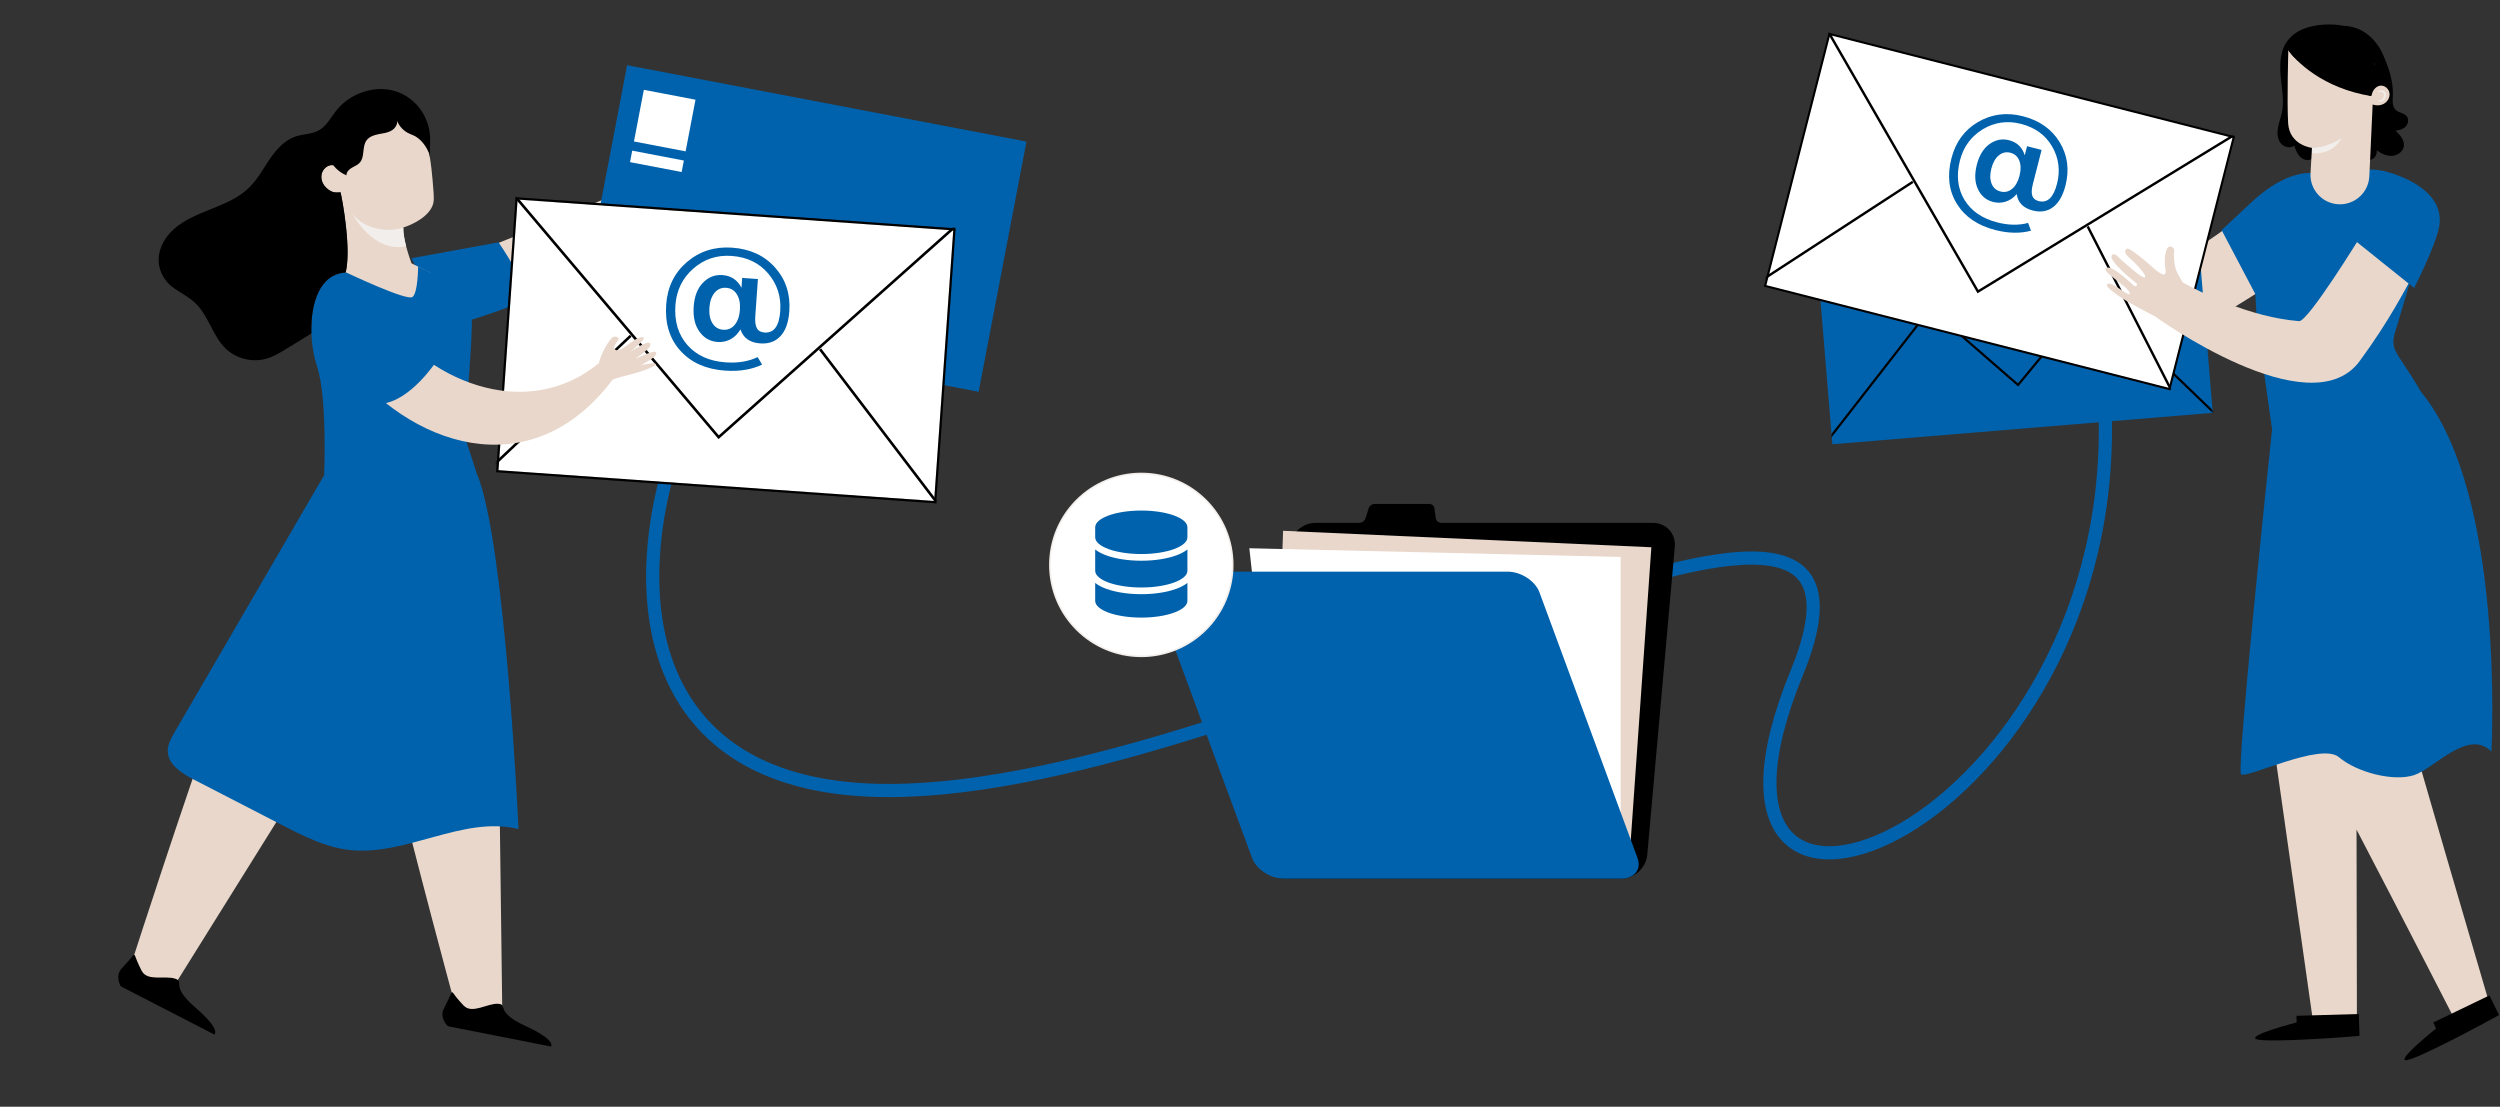 <?xml version="1.0" encoding="UTF-8"?> <svg xmlns="http://www.w3.org/2000/svg" width="1518" height="672" viewBox="0 0 1518 672" fill="none"><rect x="0" y="0" width="1518" height="672" fill="#333333" stroke="none"/><path d="M1395.43 158.654L1369.1 125.54C1369.1 125.54 1326.39 158.693 1321.56 156.14C1294.83 142.02 1273.26 116.101 1265.95 106.623C1265.7 104.921 1265.43 102.909 1265.25 100.53C1265.1 98.48 1265.29 96.429 1265.83 94.456C1266.47 92.058 1267.46 88.905 1268.54 87.338C1269.87 85.404 1268.17 82.87 1266.16 83.567C1264.15 84.263 1260.36 89.505 1259.06 96.932C1257.77 104.36 1251.96 94.011 1249.78 90.259C1247.59 86.526 1240.3 75.269 1238.62 75.036C1236.16 74.688 1235.33 77.261 1237.59 80.955C1239.89 84.688 1245.89 96.158 1243.86 97.222C1241.87 98.267 1231 79.079 1231 79.079C1231 79.079 1229.33 74.611 1226.95 75.752C1222.64 77.822 1235.7 97.358 1236.99 99.195C1237.88 100.472 1235.72 101.69 1234.83 100.278C1233.92 98.828 1224.44 80.897 1220.03 82.948C1216.64 84.534 1230.61 99.118 1230.51 103.934C1230.42 108.75 1221.05 91.787 1217.88 93.431C1216.7 94.05 1215.91 94.669 1222.7 103.625C1225.99 107.977 1232.85 115.153 1239.18 121.516L1239.08 121.594C1239.08 121.594 1301.85 218.732 1345.76 193.006C1392.35 165.695 1395.47 158.673 1395.47 158.673L1395.43 158.654Z" fill="#E8D7CA"></path><path d="M1511.43 608.966C1511.43 608.966 1458.74 429.313 1457.74 423.568C1456.83 418.384 1474.39 292.522 1478.07 259.872L1410.68 260.336C1410.68 260.336 1410.68 260.53 1410.66 260.878L1383.07 261.555L1378.72 438.992L1404.4 619.7L1431.12 621.635L1430.89 503.743C1459.5 558.53 1488.92 615.964 1488.92 615.964L1511.43 608.966Z" fill="#E8D7CA"></path><path d="M1481.51 260.177C1477.29 261.996 1481.51 260.139 1481.51 260.177V260.177Z" fill="#E8D7CA"></path><path d="M1479.22 624.496L1477.48 620.86L1511.56 604.419L1517.41 616.315L1515.37 617.475C1506.26 622.524 1468.74 642.543 1461.56 643.684C1453.56 644.961 1479.22 624.496 1479.22 624.496Z" fill="black"></path><path d="M1394.5 620.826L1394.41 616.803L1432.24 615.7L1432.7 628.95L1430.38 629.182C1420.02 630.091 1377.58 633.031 1370.56 631.135C1362.74 629.027 1394.5 620.826 1394.5 620.826Z" fill="black"></path><path d="M1470.01 237.939C1454.13 210.492 1450.13 213.703 1455.51 197.707L1471 145.714L1464.48 113.083C1456.49 105.385 1446.44 102.426 1437 103.025L1404.62 105.25C1404.62 105.25 1388.68 101.749 1365.22 124.553L1348.97 139.718L1369.43 178.558L1370.46 196.16L1379.61 260.647C1377.91 276.818 1357.83 467.187 1360.77 470.108C1363.84 473.164 1409.16 450.475 1420.15 459.74C1431.12 469.005 1453.22 474.692 1465.68 470.707C1478.14 466.723 1498.6 442.1 1512.78 456.336C1512.78 456.336 1521.52 300.087 1469.98 237.901L1470.01 237.939Z" fill="#0062AD"></path><path d="M1389.58 24.083C1384.59 29.635 1384.15 38.706 1384.81 46.153C1385.46 53.6 1387.09 61.144 1385.56 68.474C1384.9 71.569 1383.7 74.548 1383.16 77.662C1382.62 80.776 1382.81 84.239 1384.71 86.772C1386.6 89.306 1390.59 90.409 1393.06 88.436C1393.82 90.583 1394.61 92.788 1396.06 94.548C1397.51 96.308 1399.82 97.546 1402.06 97.121C1405.27 96.502 1407.88 92.73 1410.98 93.755C1412.89 94.393 1413.74 96.56 1414.98 98.146C1416.78 100.428 1419.83 101.647 1422.7 101.26C1425.58 100.854 1428.17 98.842 1429.29 96.173C1429.64 95.302 1429.95 94.277 1430.8 93.891C1432.31 93.194 1433.65 95.012 1434.94 96.057C1436.53 97.353 1438.93 97.527 1440.69 96.482C1442.45 95.438 1443.45 93.252 1443.08 91.24C1445.79 93.252 1449.04 94.8 1452.41 94.626C1455.77 94.432 1459.18 92.053 1459.62 88.707C1460.13 85.032 1457.22 81.879 1454.54 79.326C1456.78 79.171 1459.12 78.494 1460.69 76.888C1462.25 75.283 1462.79 72.517 1461.46 70.718C1459.87 68.591 1456.6 68.571 1454.67 66.753C1452.52 64.741 1452.74 61.337 1452.91 58.397C1453.39 49.422 1450.38 40.815 1446.7 32.613C1443.2 24.799 1434.96 15.727 1422.76 15.708" fill="black"></path><path d="M1438.66 107.009L1441.83 38.594L1414.46 17.724L1389.49 29.832C1389.49 29.832 1388.56 61.148 1389.35 74.726C1390.14 88.305 1403.82 89.794 1403.82 89.794C1403.82 89.794 1403.39 97.279 1402.95 105.171C1402.39 114.92 1409.76 123.295 1419.49 124.011C1429.53 124.746 1438.19 117.067 1438.66 107.009Z" fill="#E8D7CA"></path><path d="M1403.81 89.794C1403.81 89.794 1412.96 89.929 1421.82 83.778C1421.82 83.778 1417.72 93.74 1404.1 93.14L1403.81 89.813V89.794Z" fill="#F2EEEB"></path><path d="M1388.52 28.959C1393.68 37.624 1399.64 39.694 1407.1 43.369C1405.87 41.299 1404.65 39.23 1403.41 37.141C1407.57 41.705 1413.12 44.974 1419.13 46.386C1418.17 44.626 1417.22 42.866 1416.25 41.086C1421.94 48.92 1432.81 57.895 1442.46 58.649C1443.24 53.04 1442.37 43.543 1441.9 37.895C1441.42 32.247 1439.58 26.541 1435.71 22.382C1429.7 15.941 1420.02 14.413 1411.24 14.935C1402.77 15.438 1393.62 18.03 1388.88 25.071" fill="black"></path><path d="M1439.99 58.365C1410.59 53.723 1393.57 37.089 1388.73 29.352L1422.58 26.45C1428.06 37.036 1439.22 58.239 1439.99 58.365Z" fill="black"></path><path d="M1439.75 62.902C1439.67 60.639 1439.67 58.318 1440.51 56.209C1441.32 54.101 1443.16 52.244 1445.4 52.012C1447.99 51.741 1450.49 53.908 1450.89 56.48C1451.3 59.053 1449.79 61.722 1447.51 62.999C1445.22 64.275 1442.36 64.217 1439.96 63.192" fill="#E8D7CA"></path><path d="M1443.72 60.95C1443.8 60.796 1444.46 61.144 1445.42 60.854C1446.39 60.622 1447.38 59.519 1447.47 57.972C1447.53 57.217 1447.38 56.502 1446.99 56.154C1446.6 55.786 1446 55.689 1445.52 55.709C1444.49 55.786 1443.78 56.057 1443.72 55.883C1443.68 55.767 1444.19 55.244 1445.4 54.916C1446 54.78 1446.89 54.742 1447.69 55.361C1448.48 56.018 1448.67 57.101 1448.61 58.049C1448.56 59.016 1448.19 59.925 1447.59 60.583C1447.01 61.241 1446.22 61.569 1445.6 61.627C1444.26 61.763 1443.64 61.028 1443.76 60.95H1443.72Z" fill="#F2EEEB"></path><rect x="1100.67" y="125.396" width="231.767" height="144.854" transform="rotate(-4.725 1100.67 125.396)" fill="#0062AD"></rect><mask id="mask0_900_1271" style="mask-type:alpha" maskUnits="userSpaceOnUse" x="1100" y="106" width="244" height="164"><rect x="1100.67" y="125.396" width="231.767" height="144.854" transform="rotate(-4.725 1100.67 125.396)" fill="#F2EEEB"></rect></mask><g mask="url(#mask0_900_1271)"><path d="M1097.3 122.349L1225.36 233.742L1333.39 102.833" stroke="black" stroke-width="1.353"></path><path d="M1171.54 188.146L1106.51 271.713" stroke="black" stroke-width="1.353"></path><path d="M1270.94 179.935L1345.7 251.947" stroke="black" stroke-width="1.353"></path></g><path d="M1224.73 148.228L1232.99 147.545L1234.6 166.982C1234.83 169.818 1235.42 171.869 1236.37 173.134C1237.31 174.4 1238.76 174.952 1240.7 174.792C1245.65 174.382 1247.8 170.257 1247.15 162.416C1246.53 154.853 1243.44 148.669 1237.89 143.865C1232.35 139.06 1225.54 136.991 1217.48 137.658C1209.75 138.297 1203.44 141.534 1198.54 147.37C1193.71 153.201 1191.61 160.009 1192.25 167.794C1192.95 176.247 1196.1 182.818 1201.69 187.507C1207.28 192.14 1214.36 194.102 1222.92 193.394C1229.32 192.866 1234.72 191.104 1239.12 188.109L1242.01 191.649C1236.98 195.088 1230.73 197.116 1223.28 197.732C1213.27 198.56 1205 196.304 1198.45 190.966C1191.91 185.628 1188.23 178.037 1187.41 168.194C1186.65 158.963 1189.1 151.033 1194.77 144.406C1200.49 137.774 1207.94 134.079 1217.12 133.32C1226.57 132.539 1234.55 134.847 1241.04 140.245C1247.53 145.644 1251.15 152.819 1251.89 161.773C1252.37 167.556 1251.51 172.079 1249.31 175.339C1247.12 178.6 1243.8 180.415 1239.35 180.782C1233.9 181.233 1230.1 179.335 1227.96 175.089C1226.94 177.637 1225.45 179.635 1223.5 181.085C1221.6 182.474 1219.46 183.267 1217.06 183.465C1213.12 183.791 1209.7 182.477 1206.83 179.523C1203.95 176.57 1202.29 172.396 1201.85 167.001C1201.4 161.607 1202.35 157.245 1204.71 153.915C1207.12 150.524 1210.3 148.666 1214.24 148.339C1218.8 147.962 1222.44 149.649 1225.16 153.4L1224.73 148.228ZM1212.93 174.147C1214.55 176.03 1216.57 176.87 1219.02 176.668C1221.47 176.465 1223.33 175.304 1224.61 173.182C1225.89 171.061 1226.4 168.331 1226.12 164.995C1225.84 161.658 1224.9 159.049 1223.29 157.166C1221.68 155.284 1219.65 154.444 1217.2 154.646C1214.75 154.848 1212.89 156.01 1211.61 158.131C1210.33 160.253 1209.83 162.982 1210.1 166.319C1210.38 169.655 1211.32 172.265 1212.93 174.147Z" fill="#0062AD"></path><rect x="1110.81" y="20.609" width="253.392" height="157.891" transform="rotate(14.313 1110.81 20.609)" fill="white" stroke="black" stroke-width="1.276"></rect><mask id="mask1_900_1271" style="mask-type:alpha" maskUnits="userSpaceOnUse" x="1071" y="19" width="287" height="219"><rect x="1110.81" y="20.609" width="253.392" height="157.891" transform="rotate(14.313 1110.81 20.609)" fill="#F2EEEB" stroke="black" stroke-width="1.276"></rect></mask><g mask="url(#mask1_900_1271)"><path d="M1107.92 15.458L1201.01 177.063L1360.14 79.81" stroke="black" stroke-width="1.487"></path><path d="M1161.46 110.417L1063.96 173.91" stroke="black" stroke-width="1.487"></path><path d="M1267.65 137.51L1319.5 239.105" stroke="black" stroke-width="1.487"></path></g><path d="M1230.83 88.784L1239.65 91.035L1234.35 111.799C1233.58 114.829 1233.46 117.171 1233.98 118.824C1234.51 120.477 1235.81 121.569 1237.89 122.099C1243.18 123.449 1246.89 119.935 1249.03 111.558C1251.09 103.478 1250.1 95.948 1246.06 88.969C1242.02 81.99 1235.69 77.401 1227.08 75.203C1218.82 73.096 1211.1 74.197 1203.93 78.504C1196.82 82.827 1192.2 89.147 1190.07 97.465C1187.77 106.495 1188.68 114.448 1192.81 121.324C1196.96 128.14 1203.61 132.715 1212.76 135.05C1219.59 136.793 1225.83 136.897 1231.47 135.363L1233.21 140.078C1226.75 141.846 1219.54 141.715 1211.58 139.684C1200.88 136.955 1193.09 131.646 1188.21 123.755C1183.32 115.865 1182.22 106.662 1184.91 96.146C1187.42 86.284 1192.81 78.927 1201.07 74.074C1209.39 69.236 1218.46 68.068 1228.26 70.569C1238.36 73.146 1245.81 78.402 1250.62 86.337C1255.43 94.271 1256.62 103.021 1254.18 112.586C1252.6 118.765 1250.09 123.155 1246.64 125.755C1243.19 128.356 1239.09 129.05 1234.34 127.837C1228.52 126.352 1225.26 123.02 1224.55 117.841C1222.58 120.122 1220.32 121.665 1217.77 122.471C1215.3 123.232 1212.78 123.287 1210.23 122.635C1206.01 121.559 1202.94 118.971 1201.01 114.872C1199.08 110.773 1198.85 105.843 1200.32 100.08C1201.79 94.317 1204.35 90.128 1207.99 87.513C1211.71 84.855 1215.67 84.063 1219.89 85.14C1224.76 86.383 1227.94 89.439 1229.42 94.309L1230.83 88.784ZM1209.28 111.477C1210.28 114.01 1212.09 115.61 1214.7 116.277C1217.31 116.944 1219.67 116.405 1221.76 114.66C1223.85 112.916 1225.35 110.261 1226.26 106.696C1227.17 103.132 1227.12 100.083 1226.12 97.55C1225.12 95.017 1223.32 93.417 1220.7 92.75C1218.09 92.083 1215.74 92.622 1213.65 94.367C1211.56 96.111 1210.06 98.766 1209.15 102.331C1208.24 105.895 1208.28 108.944 1209.28 111.477Z" fill="#0062AD"></path><path d="M1293.17 177.843C1291.91 173.723 1276.28 165.193 1278.66 162.91C1281.74 159.912 1294.56 172.543 1295.74 173.529C1296.86 174.496 1298.33 172.833 1297.23 172.001C1295.66 170.802 1279.41 157.823 1282.41 154.844C1284.08 153.2 1286.69 156.547 1286.69 156.547C1286.69 156.547 1301.02 169.835 1302.39 168.384C1303.79 166.914 1295.62 158.81 1292.68 156.276C1289.78 153.781 1289.76 151.343 1291.89 150.957C1293.36 150.686 1302.53 158.229 1305.37 160.802C1308.22 163.374 1315.91 170.57 1314.93 163.877C1314.93 163.781 1314.93 163.665 1314.89 163.568C1313.73 156.991 1315.02 151.556 1316.46 150.222C1317.87 148.926 1320.05 150.144 1320.17 152.059C1320.21 152.369 1320.21 152.697 1320.11 153.026C1320.07 153.162 1320.05 153.355 1320.01 153.529C1319.84 155.444 1320.13 158.21 1320.44 160.357C1320.73 162.388 1321.35 164.361 1322.32 166.16C1323.42 168.249 1324.46 170.028 1325.35 171.479C1335.8 177.282 1365.88 192.601 1396.01 194.999C1401.45 195.425 1433.52 143.2 1433.52 143.2L1464.29 168.887C1460.62 175.135 1451.23 194.168 1432.76 219.294C1402.61 260.28 1308.29 191.982 1308.29 191.982L1307.4 191.537C1299.88 187.669 1290.92 182.852 1286.57 179.777C1278.47 174.052 1278.95 173.297 1279.76 172.446C1281.93 170.164 1294.4 181.982 1293.15 177.843H1293.17Z" fill="#E8D7CA"></path><path d="M1452.2 105.271C1452.2 105.271 1485.92 114.245 1480.95 138.327C1478.49 150.164 1465.86 174.865 1465.86 174.865L1429.96 146.064L1452.2 105.271Z" fill="#0062AD"></path><path d="M410.006 272.005C381.006 356.338 387.005 480.005 539.505 480.005C766.839 480.005 1169.33 217.464 1091.01 408.505C1004.51 619.505 1290.51 503.505 1278.01 244.505" stroke="#0062AD" stroke-width="8" stroke-linecap="round"></path><path d="M299.657 187.548C337.057 174.487 393.833 150.152 432.116 107.463L423.805 96.649C423.805 96.649 341.83 132.049 290.85 152.285C294.293 163.923 297.296 175.622 299.613 187.554L299.657 187.548Z" fill="#E8D7CA"></path><path d="M424.697 109.951C424.697 109.951 446.678 106.931 453.425 102.249C453.878 101.96 453.747 101.35 453.276 101.192C452.239 100.845 449.837 100.691 444.471 102.123C444.471 102.123 454.709 96.409 455.272 94.353C455.834 92.298 441.786 97.743 441.786 97.743C441.786 97.743 452.599 90.061 452.375 88.162C452.101 86.225 438.905 93.256 438.905 93.256C438.905 93.256 449.594 84.693 448.771 83.957C446.711 82.093 431.372 93.648 430.318 91.912C429.383 90.382 431.765 86.273 433.384 84.383C433.73 83.974 433.655 83.446 433.209 83.15C432.323 82.602 430.777 82.147 428.976 84.018C426.193 86.882 420.349 93.187 417.695 103.308L424.697 109.951Z" fill="#E8D7CA"></path><path d="M249.907 156.772L302.719 147.154C302.719 147.154 322.487 175.871 318.745 181.161C315.002 186.45 265.081 200.519 265.081 200.519L253.447 163.995L249.907 156.772Z" fill="#0062AD"></path><rect x="380.789" y="39.599" width="246.881" height="154.679" transform="rotate(10.824 380.789 39.599)" fill="#0062AD"></rect><rect x="390.938" y="54.544" width="31.929" height="31.929" transform="rotate(10.824 390.938 54.544)" fill="white"></rect><rect x="383.875" y="91.481" width="31.929" height="7.095" transform="rotate(10.824 383.875 91.481)" fill="white"></rect><rect x="313.677" y="120.455" width="266.519" height="166.071" transform="rotate(4.047 313.677 120.455)" fill="white"></rect><rect x="313.677" y="120.455" width="266.519" height="166.071" transform="rotate(4.047 313.677 120.455)" stroke="black" stroke-width="1.342"></rect><rect x="313.677" y="120.455" width="266.519" height="166.071" transform="rotate(4.047 313.677 120.455)" stroke="black" stroke-opacity="0.2" stroke-width="1.342"></rect><mask id="mask2_900_1271" style="mask-type:alpha" maskUnits="userSpaceOnUse" x="301" y="119" width="280" height="187"><rect x="313.677" y="120.455" width="266.519" height="166.071" transform="rotate(4.047 313.677 120.455)" fill="#F2EEEB"></rect><rect x="313.677" y="120.455" width="266.519" height="166.071" transform="rotate(4.047 313.677 120.455)" stroke="black" stroke-width="1.342"></rect><rect x="313.677" y="120.455" width="266.519" height="166.071" transform="rotate(4.047 313.677 120.455)" stroke="black" stroke-opacity="0.2" stroke-width="1.342"></rect></mask><g mask="url(#mask2_900_1271)"><path d="M309.734 115.668L436.371 265.475L582.838 134.99" stroke="black" stroke-width="1.564"></path><path d="M309.734 115.668L436.371 265.475L582.838 134.99" stroke="black" stroke-opacity="0.2" stroke-width="1.564"></path><path d="M382.939 203.906L293.933 287.896" stroke="black" stroke-width="1.564"></path><path d="M382.939 203.906L293.933 287.896" stroke="black" stroke-opacity="0.2" stroke-width="1.564"></path><path d="M497.928 212.044L570.629 307.474" stroke="black" stroke-width="1.564"></path><path d="M497.928 212.044L570.629 307.474" stroke="black" stroke-opacity="0.2" stroke-width="1.564"></path></g><path d="M450.653 168.751L460.206 169.427L458.616 191.91C458.383 195.191 458.695 197.638 459.551 199.25C460.407 200.862 461.96 201.748 464.212 201.907C469.937 202.312 473.121 197.979 473.763 188.909C474.381 180.16 471.946 172.553 466.455 166.087C460.965 159.621 453.555 156.058 444.228 155.398C435.286 154.766 427.506 157.351 420.889 163.154C414.336 168.962 410.741 176.369 410.104 185.375C409.412 195.153 411.848 203.213 417.412 209.554C422.981 215.832 430.719 219.321 440.625 220.022C448.023 220.545 454.499 219.484 460.052 216.838L462.736 221.392C456.379 224.434 448.891 225.649 440.27 225.04C428.691 224.22 419.634 220.185 413.1 212.935C406.566 205.684 403.702 196.365 404.507 184.979C405.263 174.3 409.461 165.675 417.102 159.104C424.808 152.537 433.968 149.63 444.583 150.381C455.519 151.154 464.219 155.196 470.685 162.507C477.15 169.817 480.016 178.651 479.283 189.008C478.81 195.699 477.033 200.713 473.952 204.051C470.871 207.389 466.757 208.876 461.611 208.511C455.307 208.065 451.305 205.229 449.606 200.001C447.991 202.731 445.94 204.752 443.455 206.063C441.039 207.315 438.448 207.842 435.682 207.647C431.115 207.324 427.449 205.222 424.685 201.341C421.921 197.46 420.759 192.4 421.201 186.16C421.642 179.92 423.502 175.106 426.781 171.717C430.128 168.269 434.085 166.706 438.653 167.029C443.928 167.402 447.787 169.971 450.23 174.734L450.653 168.751ZM432.607 196.277C434.116 198.711 436.286 200.028 439.116 200.228C441.947 200.429 444.28 199.43 446.117 197.233C447.953 195.035 449.008 192.006 449.281 188.147C449.554 184.287 448.936 181.14 447.428 178.705C445.919 176.271 443.749 174.954 440.919 174.754C438.088 174.554 435.755 175.552 433.918 177.75C432.082 179.947 431.027 182.976 430.754 186.836C430.481 190.696 431.099 193.843 432.607 196.277Z" fill="#0062AD"></path><path d="M236.703 457.317C253.445 526.125 274.97 605.258 274.97 605.258L287.049 615.719L304.961 612.825L303.257 480.188C280.995 472.964 258.896 464.999 236.703 457.317Z" fill="#E8D7CA"></path><path d="M275.063 602.773C274.787 602.408 274.252 602.439 274.051 602.917C273.231 604.739 271.345 608.868 269.378 612.739C267.31 616.849 269.996 620.914 271.245 622.444C271.578 622.891 272.062 623.137 272.571 623.244L334.562 635.444C334.562 635.444 338.17 631.745 319.103 622.992C300.037 614.238 308.808 609.899 302.42 609.5C296.076 609.096 286.59 616.006 281.46 610.535C277.919 606.77 275.929 604.133 275.025 602.824L275.063 602.773Z" fill="black"></path><path d="M134.239 423.224C109.618 492.316 81.368 580.199 81.368 580.199L87.194 596.618L106.995 596.601L201.291 445.485C178.815 438.337 156.287 431.465 134.271 423.13L134.239 423.224Z" fill="#E8D7CA"></path><path d="M81.967 580.244C81.817 579.816 81.264 579.714 80.955 580.072C79.645 581.605 76.717 585.028 73.757 588.231C70.64 591.591 72.061 596.24 72.857 598.058C73.064 598.568 73.434 598.964 73.918 599.21L130.102 628.129C130.102 628.129 134.633 625.557 118.729 611.865C102.87 598.167 112.462 596.451 106.453 594.292C100.445 592.134 89.473 596.156 86.011 589.461C83.653 584.855 82.493 581.741 81.973 580.288L81.967 580.244Z" fill="black"></path><path d="M196.791 288.55C166.52 340.569 136.255 392.632 105.984 444.65C103.93 448.219 101.774 452.027 101.863 456.146C102.022 464.251 110.265 469.507 117.485 473.245C135.356 482.437 153.189 491.679 171.06 500.871C183.898 507.497 197.063 514.211 211.372 516.003C246.165 520.376 280.752 495.049 314.847 503.383C314.847 503.383 306.91 329.864 289.78 288.145L196.879 288.537L196.791 288.55Z" fill="#0062AD"></path><path d="M209.497 166.899C213.886 152.536 207.61 119.924 206.703 116.37C206.684 116.238 206.672 116.15 206.609 116.024L245.66 133.985C245.098 135.097 244.895 136.518 244.862 138.184C244.801 141.561 245.619 145.756 246.607 149.568C248.065 155.109 249.857 159.84 249.857 159.84L261.193 165.691L253.477 185.105L209.541 166.892L209.497 166.899Z" fill="#E8D7CA"></path><path d="M246.611 149.564C226.503 153.756 214.259 130.386 213.82 129.505C218.032 135.151 223.738 137.711 229.138 138.744C235.827 139.998 242.092 138.887 244.746 138.287C244.746 138.287 244.834 138.274 244.878 138.268C244.817 141.644 245.635 145.84 246.617 149.608L246.611 149.564Z" fill="#F2EEEB"></path><path d="M196.796 288.551C196.796 288.551 198.896 241.506 192.439 222.212C185.981 202.918 187.155 166.467 210.228 165.448C210.228 165.448 247.159 183.034 250.502 180.316C253.845 177.598 253.866 161.878 253.866 161.878C253.866 161.878 281.918 175.107 285.556 182.092C289.194 189.077 281.712 263.468 281.712 263.468L289.697 288.159C289.697 288.159 256.148 299.238 196.796 288.551Z" fill="#0062AD"></path><path d="M363.423 220.697C318.735 257.153 257.241 230.692 229.819 187.96C228.257 185.486 227.027 183.46 225.929 181.729C224.27 185.242 222.612 188.755 221.192 192.369C217.602 201.274 214.779 210.52 208.525 218.051C247.454 270.382 322.297 297.244 372.333 230.034C369.884 227.327 366.506 223.764 363.423 220.697Z" fill="#E8D7CA"></path><path d="M369.817 231.289C379.027 227.516 389.341 226.775 397.925 221.743C398.466 221.442 398.812 221.034 397.423 220.736C396.027 220.395 390.832 221.13 389.121 222.046C391.079 220.332 398.742 217.047 398.494 214.343C398.246 211.639 387.234 217.283 385.976 217.91C387.619 216.196 395.951 211.29 394.861 208.66C393.77 206.03 384.096 212.877 382.586 213.63C383.612 212.946 392.356 205.871 390.797 205.014C386.895 202.827 377.624 214.108 374.136 212.625C370.648 211.143 375.69 207.106 375.699 205.578C375.655 205.27 373.338 202.859 370.932 205.849C367.185 210.465 363.149 218.446 362.775 225.639C365.112 227.554 367.53 229.412 369.873 231.371L369.817 231.289Z" fill="#E8D7CA"></path><path d="M231.536 245.194C231.536 245.194 206.602 227.661 194.656 198.77C194.656 198.77 211.691 174.445 219.358 173.091C227.025 171.737 253.706 213.676 264.935 219.407C264.935 219.407 249.265 243.539 231.536 245.194Z" fill="#0062AD"></path><path d="M253.831 70.899C247.936 58.755 224.561 55.73 209.657 70.997C202.756 78.081 202.142 89.933 203.43 100.618C203.002 100.454 202.669 100.322 202.443 100.309C199.13 99.745 196.058 102.47 195.293 105.632C194.705 108.14 195.449 110.864 197.037 112.884C198.356 114.584 200.366 116.096 202.427 116.702C202.943 116.854 205.257 117.02 206.835 116.752C208.939 123.684 213.005 129.89 218.936 134.035C226.418 139.308 235.534 140.892 244.372 138.295C251.184 136.298 261.083 131.035 263.042 123.618C263.535 121.707 263.424 119.657 263.32 117.651L263.215 116.274C262.9 111.827 262.51 107.167 261.982 102.482C260.701 91.526 258.44 80.305 253.825 70.855L253.831 70.899Z" fill="#E8D7CA"></path><path d="M232.999 54.131C232.999 54.131 232.817 54.112 232.679 54.086C221.751 53.657 210.708 58.767 203.981 67.398C200.787 71.487 198.303 76.464 193.816 79.03C189.544 81.52 184.262 81.325 179.537 82.847C172.806 85.101 167.768 90.754 163.793 96.615C159.779 102.527 156.375 108.936 151.281 113.878C145.098 120.007 136.831 123.467 128.715 126.726C119.322 130.481 109.614 134.234 102.8 141.934C97.687 147.687 94.966 155.437 97 162.828C98.327 167.76 101.352 172.002 105.586 174.951C109.977 178.056 114.892 180.415 118.747 184.18C126.698 191.812 129.046 203.964 137.003 211.639C143.402 217.829 153.221 220.257 161.808 217.784C166.167 216.539 170.088 214.098 173.977 211.752C178.401 209.06 182.775 206.33 187.199 203.639C187.816 203.237 188.477 202.829 189.087 202.384C188.494 184.864 193.782 166.378 209.906 165.443C213.371 150.897 207.933 121.669 206.789 116.757C205.21 117.025 202.984 116.846 202.469 116.695C200.407 116.088 198.397 114.576 197.079 112.877C195.535 110.85 194.746 108.132 195.334 105.624C196.061 102.513 199.008 99.85 202.302 100.282C204.393 102.995 207.169 105.162 210.362 106.462C210.27 104.544 211.882 102.924 213.537 101.926C215.192 100.928 217.117 100.252 218.395 98.814C221.664 95.252 219.716 89.106 222.576 85.199C224.233 82.944 227.114 82.042 229.819 81.48C232.53 80.962 235.41 80.689 237.808 79.227C240.212 77.809 241.939 74.78 240.86 72.238C241.516 75.603 244.354 78.839 247.332 80.528C248.991 81.461 250.858 81.961 252.479 82.944C256.117 85.168 258.866 89.045 260.508 93.034C260.62 93.827 260.821 94.607 260.933 95.399L261.179 85.395C261.571 69.128 249.228 54.888 232.955 54.137L232.999 54.131Z" fill="black"></path><path d="M798.921 317.474H825.3C827.041 317.474 828.656 316.284 829.194 314.599L831.063 308.653C831.544 307.109 833.045 306.005 834.645 306.005H867.876C869.49 306.005 870.779 307.109 870.991 308.653L871.798 314.599C872.025 316.284 873.427 317.474 875.168 317.474H1003.53C1011.66 317.474 1017.65 323.959 1016.94 331.973L1000.22 519.028C999.499 527.042 992.349 533.527 984.222 533.527H779.608C771.481 533.527 765.492 527.028 766.2 519.028L782.922 331.973C783.644 323.959 790.794 317.474 798.921 317.474Z" fill="black"></path><path d="M1002.71 332.298L989.217 524.097L771.889 527.864L779.096 322.302L1002.71 332.298Z" fill="#E8D7CA"></path><path d="M984.055 514.642V338.191L758.599 332.896L779.357 520.957L984.055 514.642Z" fill="white"></path><path d="M984.217 533.525H779.604C771.476 533.525 762.839 527.918 760.276 521.008L700.709 359.623C698.16 352.713 702.677 347.106 710.79 347.106H915.418C923.545 347.106 932.182 352.713 934.745 359.623L994.312 521.008C996.861 527.918 992.344 533.525 984.231 533.525H984.217Z" fill="#0062AD"></path><circle cx="693" cy="343.005" r="55.5" fill="white" stroke="#F2EEEB"></circle><path d="M721 320.161V326.255C721 331.866 708.463 336.411 693 336.411C677.538 336.411 665 331.866 665 326.255V320.161C665 314.55 677.538 310.005 693 310.005C708.463 310.005 721 314.55 721 320.161ZM714.15 337.262C716.75 336.322 719.138 335.116 721 333.631V346.567C721 352.179 708.463 356.724 693 356.724C677.538 356.724 665 352.179 665 346.567V333.631C666.862 335.129 669.25 336.322 671.85 337.262C677.462 339.293 684.938 340.474 693 340.474C701.062 340.474 708.538 339.293 714.15 337.262ZM665 353.943C666.862 355.441 669.25 356.635 671.85 357.574C677.462 359.605 684.938 360.786 693 360.786C701.062 360.786 708.538 359.605 714.15 357.574C716.75 356.635 719.138 355.429 721 353.943V364.849C721 370.46 708.463 375.005 693 375.005C677.538 375.005 665 370.46 665 364.849V353.943Z" fill="#0062AD"></path></svg> 